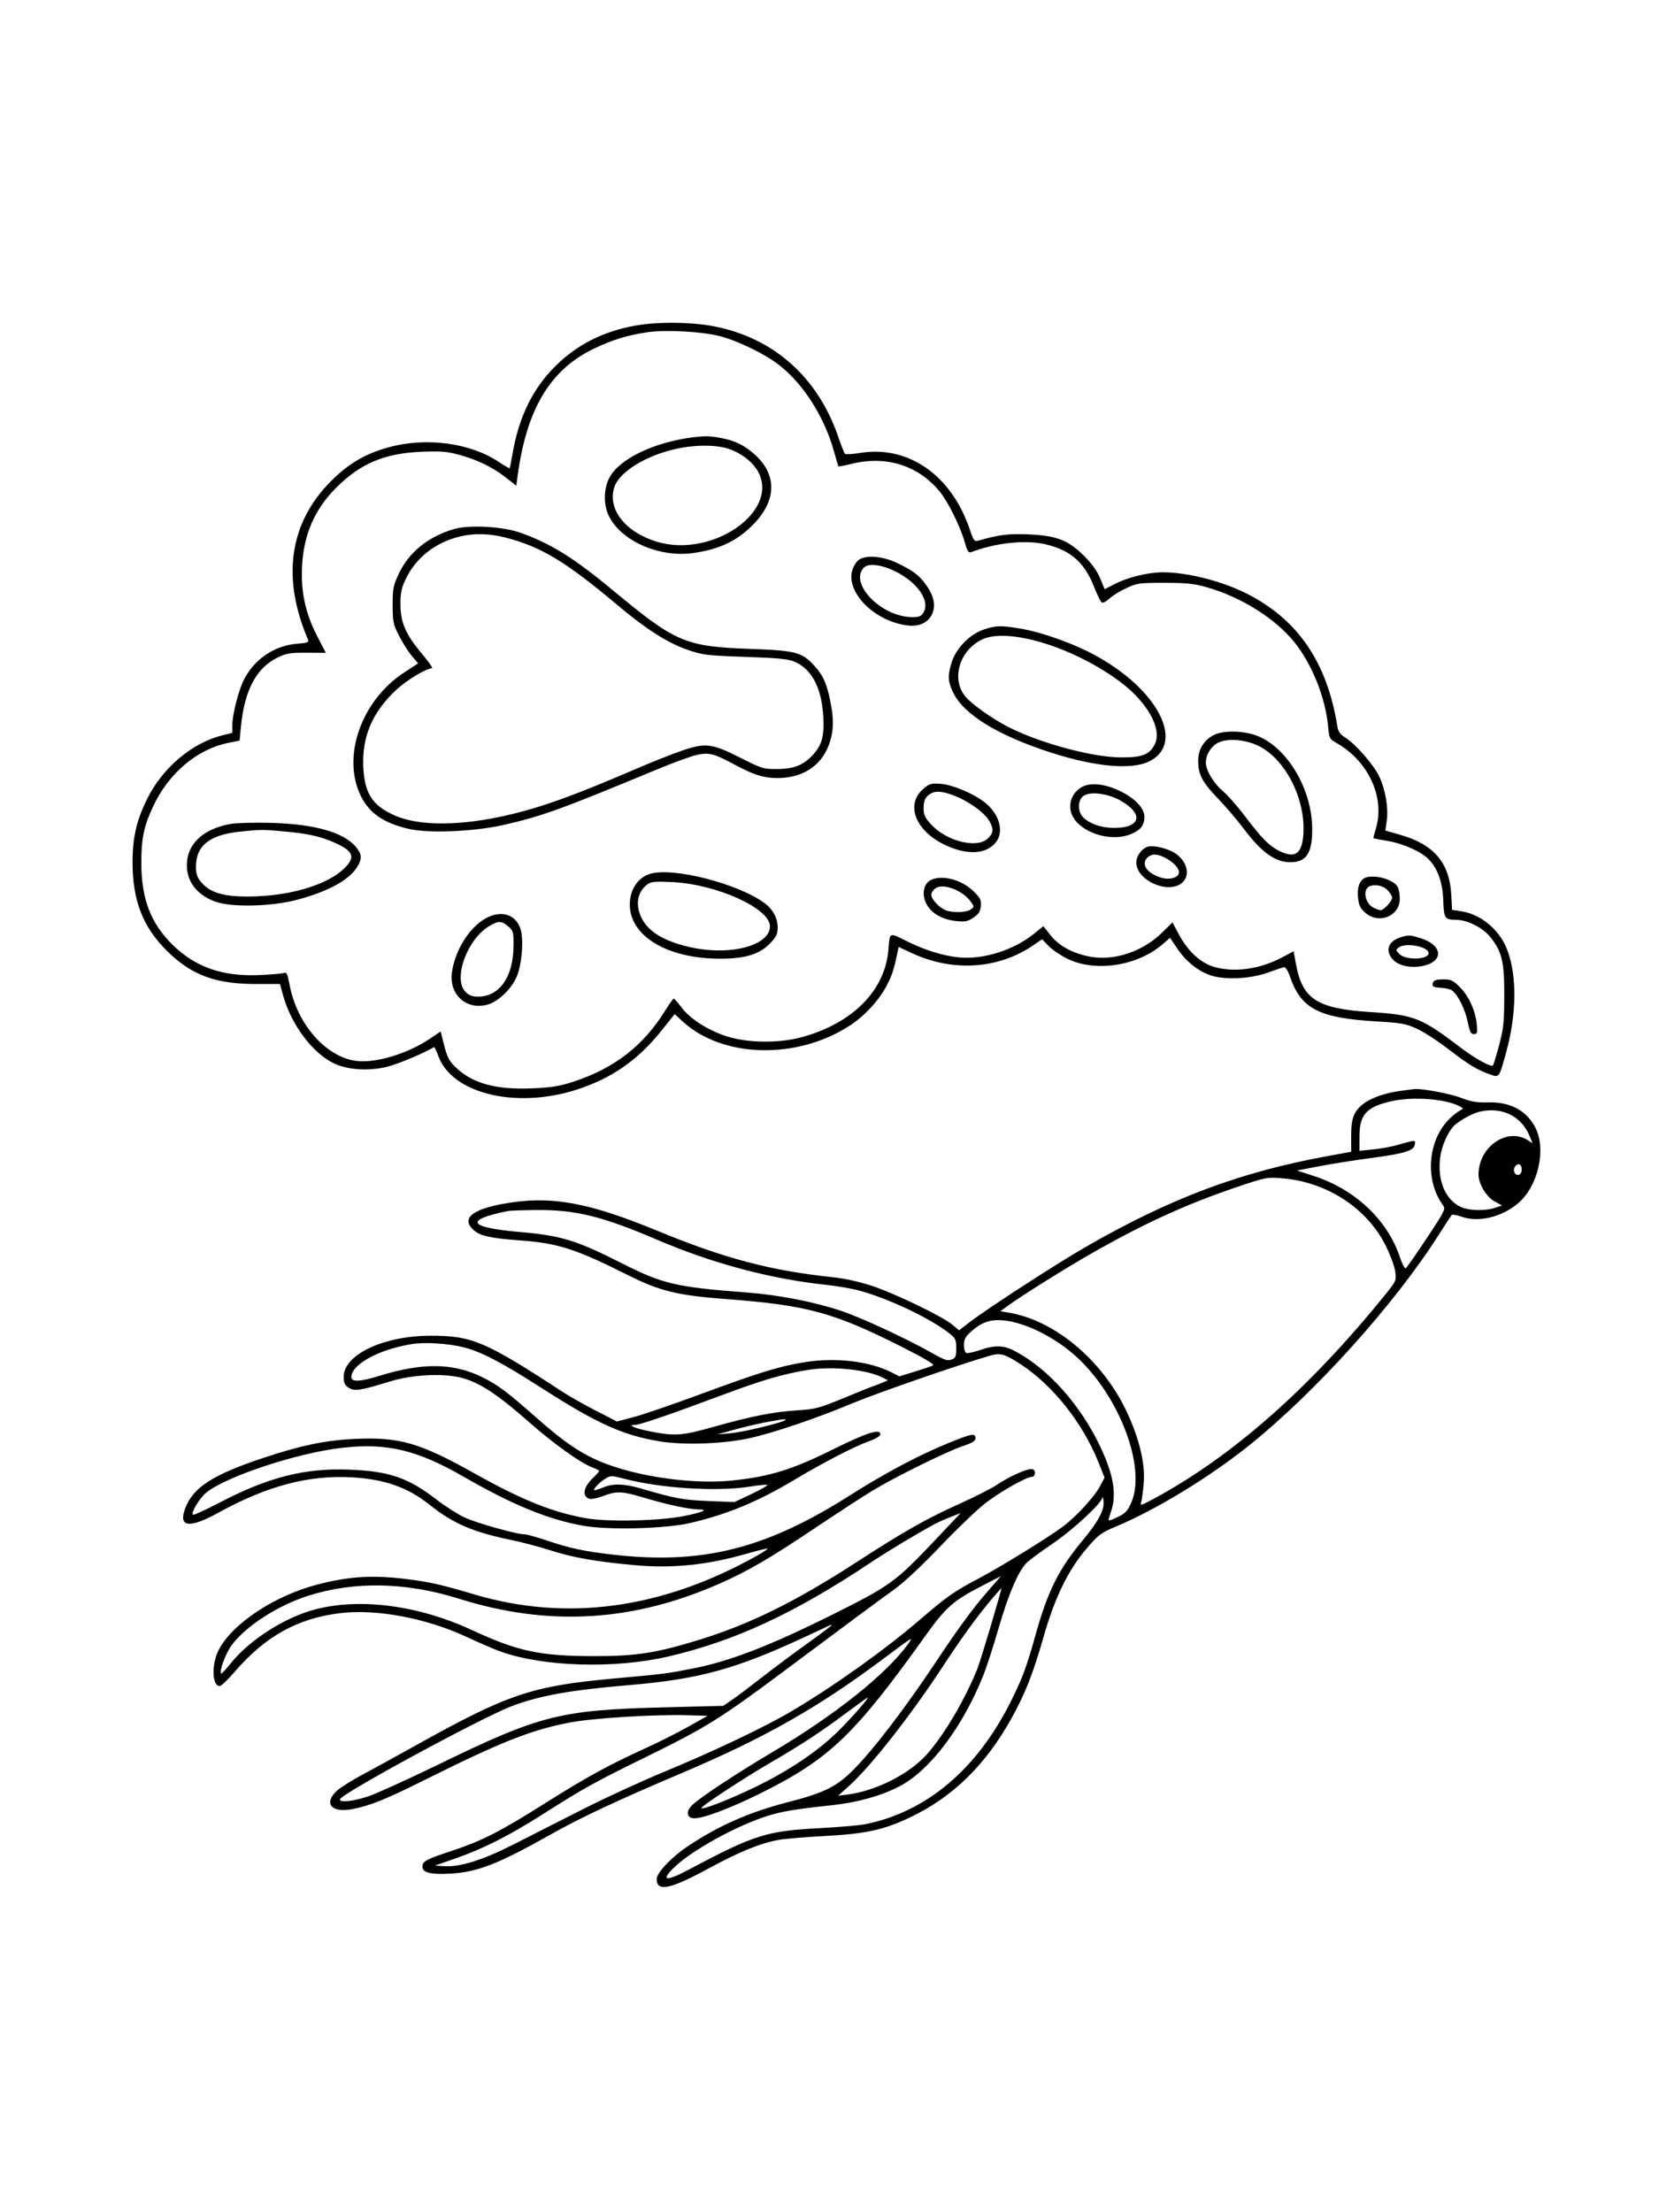 <svg xmlns="http://www.w3.org/2000/svg" width="864" height="1152" viewBox="0 0 864 1152" version="1.1">
	<path d="M 330.834 169.567 C 314.125 172.590, 300.611 179.416, 289.402 190.496 C 277.523 202.237, 270.265 216.977, 266.958 236.078 C 266.251 240.160, 265.564 243.645, 265.431 243.823 C 265.297 244, 262.730 242.513, 259.725 240.518 C 244.642 230.503, 221.620 227.517, 202.016 233.031 C 190.039 236.401, 181.525 241.426, 172.467 250.475 C 150.709 272.211, 146.552 300.716, 160.417 333.109 C 160.998 334.467, 160.085 334.800, 154.547 335.244 C 142.904 336.179, 132.470 343.278, 127.009 353.982 C 124.268 359.355, 121 372.129, 121 377.471 L 121 381.622 115.750 382.931 C 99.967 386.867, 84.612 399.862, 76.624 416.043 C 71.071 427.292, 69.035 436.136, 69.035 449 C 69.035 468.851, 74.333 482.591, 86.766 494.982 C 99.534 507.708, 112.035 512.406, 133.144 512.411 L 145.787 512.414 147.461 518.433 C 151.655 533.520, 162.615 548.218, 173.722 553.652 C 180.844 557.137, 191.563 557.883, 201.392 555.579 C 206.664 554.343, 220.544 548.546, 226.014 545.296 C 226.296 545.128, 227.287 547.130, 228.216 549.745 C 235.240 569.515, 268.656 577.664, 300.500 567.373 C 318.606 561.522, 332.244 552.021, 344.436 536.767 L 351.372 528.088 355.499 531.893 C 376.290 551.056, 415.191 551.990, 442.679 533.984 C 450.369 528.947, 457.572 521.157, 461.693 513.422 C 464.515 508.124, 465.514 505.069, 467.445 495.816 L 468.005 493.132 475.252 496.477 C 496.471 506.270, 520.135 504.635, 538.326 492.120 L 542.709 489.104 546.104 492.611 C 547.972 494.539, 552.355 497.524, 555.845 499.243 C 570.407 506.416, 592.313 503.085, 605.489 491.696 L 609.339 488.368 613.468 494.434 C 617.965 501.042, 624.766 506.271, 631.343 508.178 C 638.808 510.342, 651.542 509.626, 660 506.566 C 664.125 505.074, 668.084 503.774, 668.798 503.677 C 669.535 503.576, 670.863 505.740, 671.872 508.686 C 677.566 525.301, 686.893 530.125, 716.739 531.888 C 730.009 532.672, 732.181 533.067, 738.009 535.748 C 741.579 537.391, 749 542.216, 754.500 546.472 C 764.676 554.344, 769.290 557.132, 776.143 559.550 C 780.827 561.203, 780.750 561.311, 784.403 548 C 789.872 528.074, 790.098 508.356, 785.014 494.768 C 781.069 484.224, 771.350 476.075, 760.839 474.499 L 756.241 473.809 755.791 465.655 C 754.891 449.337, 746.717 439.749, 729.487 434.801 L 721.474 432.500 722.203 427.500 C 723.178 420.815, 721.554 411.225, 718.276 404.301 C 715.368 398.160, 705.851 387.307, 700.443 383.965 C 697.897 382.391, 696.923 380.973, 696.477 378.189 C 691.116 344.728, 675.821 322.430, 649 308.975 C 636.116 302.512, 618.149 297.988, 605.500 298.021 C 598.061 298.041, 587.670 300.531, 581.107 303.866 L 575.294 306.820 572.963 301.160 C 571.398 297.359, 568.640 293.515, 564.566 289.456 C 556.318 281.239, 550.219 278.892, 535.500 278.269 C 525.165 277.831, 520.305 278.444, 509.361 281.565 C 507.468 282.105, 506.977 281.446, 505.098 275.838 C 495.601 247.498, 473.044 231.727, 447.939 235.873 C 443.942 236.533, 440.368 236.719, 439.994 236.286 C 439.621 235.854, 438.081 231.900, 436.571 227.500 C 425.906 196.406, 402.896 175.941, 371.829 169.919 C 360.100 167.645, 342.298 167.492, 330.834 169.567 M 337.472 172.972 C 327.032 174.459, 318.803 176.974, 309.166 181.623 C 286.401 192.606, 274.159 213.168, 269.511 248.227 L 268.884 252.955 263.744 248.892 C 256.891 243.475, 248.764 239.478, 239.354 236.896 C 232.801 235.098, 229.755 234.846, 219.555 235.253 C 200.298 236.023, 187.646 241.362, 175.014 254.049 C 163.793 265.319, 158.138 278.393, 157.301 295 C 156.630 308.335, 159.098 319.548, 165.362 331.614 L 169.701 339.971 159.759 339.913 C 150.974 339.861, 149.189 340.162, 144.420 342.495 C 133.445 347.865, 127.277 359.599, 125.456 378.573 L 124.776 385.646 118.702 386.901 C 102.289 390.291, 87.587 402.883, 79.474 420.500 C 74.878 430.479, 73.563 436.971, 73.600 449.500 C 73.655 468.175, 78.507 480.831, 89.893 492 C 101.824 503.703, 115.918 508.604, 135.217 507.761 C 141.423 507.490, 147.183 506.975, 148.019 506.616 C 149.232 506.095, 149.790 507.323, 150.795 512.732 C 154.558 532.979, 169.373 550.107, 185.114 552.407 C 195.172 553.877, 212.025 548.884, 223.850 540.930 L 229.500 537.129 231.045 543.314 C 232.985 551.078, 234.012 552.926, 238.658 557.005 C 247.210 564.514, 259.121 567.520, 277.271 566.749 C 286.838 566.343, 291.350 565.636, 298 563.497 C 319.766 556.498, 335.017 544.736, 346.546 526.056 C 348.602 522.725, 350.558 520.014, 350.892 520.031 C 351.226 520.048, 353.012 522.069, 354.859 524.521 C 359.424 530.581, 368.527 536.433, 378.343 539.620 C 389.222 543.151, 405.451 543.370, 417.378 540.146 C 443.984 532.953, 460.969 515.840, 462.680 494.500 C 463.416 485.327, 463.064 485.507, 471.727 489.861 C 481.534 494.790, 491.364 497.842, 499.868 498.597 C 512.353 499.707, 528.052 494.697, 538.436 486.288 L 543.372 482.291 547.129 487.044 C 551.534 492.617, 558.756 496.518, 567.768 498.194 C 580.283 500.521, 595.187 495.520, 605.250 485.617 L 610.625 480.327 614.062 486.760 C 618.605 495.262, 625.229 501.397, 632.058 503.425 C 642.680 506.579, 655.930 504.784, 667.612 498.608 L 673.724 495.377 674.915 501.939 C 678.260 520.363, 685.909 525.277, 714 527.049 C 736.429 528.464, 740.269 529.983, 760.642 545.500 C 768.287 551.323, 776.492 555.842, 777.531 554.803 C 777.811 554.522, 779.238 549.839, 780.701 544.396 C 783.039 535.696, 783.367 532.567, 783.417 518.500 C 783.479 500.564, 782.193 495.323, 775.841 487.621 C 772.028 482.998, 764.050 479.029, 758.500 478.994 C 752.404 478.956, 751.971 478.320, 751.646 468.922 C 751.323 459.581, 748.892 452.632, 744.196 447.624 C 740.401 443.577, 731.056 439.363, 722.651 437.910 C 718.718 437.230, 715.404 436.613, 715.287 436.540 C 715.169 436.467, 715.732 434.219, 716.537 431.544 C 721.431 415.281, 712.660 396.244, 695.945 386.849 C 692.419 384.867, 692.241 384.506, 691.645 378.141 C 690.238 363.129, 683.215 345.667, 674.018 334.309 C 664.041 321.988, 646.337 310.902, 628.500 305.805 C 621.892 303.917, 618.064 303.518, 606.500 303.510 C 593.241 303.501, 592.183 303.648, 586.500 306.307 C 583.200 307.850, 579.299 310.262, 577.830 311.667 C 576.362 313.071, 574.632 314.044, 573.987 313.829 C 573.341 313.614, 571.501 310.041, 569.898 305.889 C 564.898 292.939, 557.652 286.537, 544.478 283.432 C 534.135 280.995, 518.487 282.650, 505.803 287.521 C 504.421 288.052, 503.796 287.091, 502.434 282.337 C 500.035 273.960, 493.728 261.253, 489.304 255.881 C 478.091 242.264, 461.326 237.066, 443.247 241.600 C 439.738 242.480, 436.765 243.043, 436.640 242.850 C 436.516 242.658, 435.401 238.900, 434.162 234.500 C 429.277 217.140, 418.546 200.221, 406.222 190.448 C 398.614 184.415, 384.374 177.456, 374.500 174.947 C 365.401 172.635, 346.804 171.643, 337.472 172.972 M 361.500 227.656 C 340.587 230.139, 322.001 239.170, 317.140 249.210 C 314.339 254.998, 314.302 262.926, 317.050 268.603 C 323.395 281.710, 343.364 290.501, 361.084 287.988 C 375.289 285.973, 384.737 281.291, 393.333 272.007 C 404.520 259.924, 404.441 246.955, 393.117 236.725 C 387.789 231.911, 382.711 229.418, 375.535 228.091 C 369.731 227.018, 367.463 226.948, 361.500 227.656 M 352.500 233.660 C 336.613 237.057, 322.589 245.655, 319.964 253.608 C 316.215 264.968, 325.455 276.967, 341.855 282.036 C 370.314 290.831, 405.667 266.910, 395.029 246.057 C 392.476 241.053, 386.846 236.463, 380.212 233.980 C 373.814 231.584, 362.802 231.457, 352.500 233.660 M 236.691 275.441 C 223.136 279.336, 213.058 287.432, 207.709 298.725 C 204.798 304.872, 204.500 306.381, 204.500 315 C 204.500 323.743, 204.761 325.018, 207.775 331 C 209.577 334.575, 212.556 339.286, 214.397 341.468 L 217.743 345.436 210.347 350.292 C 188.090 364.903, 177.887 394.109, 187.919 414.487 C 192.331 423.448, 199.725 428.552, 212.729 431.612 C 223.202 434.077, 246.887 433.088, 262.500 429.534 C 282.273 425.033, 292.191 421.441, 342.073 400.713 C 350.639 397.154, 360.049 393.726, 362.985 393.097 C 369.299 391.743, 371.902 392.412, 382.445 398.098 C 392.365 403.450, 397.559 405.114, 404.514 405.172 C 416.515 405.272, 425.874 400.045, 430.454 390.685 C 433.941 383.557, 434.599 376.448, 432.692 366.500 C 430.740 356.316, 428.874 351.976, 424.227 346.818 C 417.736 339.611, 414.458 338.744, 390.500 337.893 C 357.008 336.703, 351.867 334.519, 319.708 307.814 C 298.823 290.471, 286.800 282.981, 270.800 277.342 C 261.804 274.172, 244.469 273.206, 236.691 275.441 M 239.348 279.420 C 226.614 282.509, 216.420 290.602, 211.180 301.782 C 208.992 306.452, 208.512 308.875, 208.560 315 C 208.634 324.375, 211.345 330.475, 220.014 340.773 C 223.360 344.748, 225.597 348, 224.985 348 C 222.098 348, 211.992 354.055, 206.625 359 C 194.044 370.593, 188.457 383.519, 189.198 399.313 C 189.842 413.022, 193.781 419.275, 205 424.399 C 220.421 431.441, 248.021 429.996, 279.229 420.510 C 291.869 416.668, 308.041 410.416, 331 400.495 C 339.525 396.811, 350.534 392.445, 355.465 390.792 C 367.598 386.725, 370.772 387.127, 385.571 394.597 C 396.833 400.283, 397.545 400.499, 404.882 400.467 C 413.675 400.429, 418.754 398.322, 423.739 392.645 C 428.162 387.606, 429.309 383.152, 428.762 373.132 C 427.964 358.503, 422.879 348.603, 414.186 344.758 C 410.518 343.136, 406.284 342.697, 388.153 342.059 C 367.773 341.342, 365.996 341.123, 357.933 338.331 C 347.741 334.802, 336.497 327.647, 322.062 315.506 C 294.580 292.392, 281.835 284.689, 263.169 279.915 C 254.702 277.750, 246.901 277.588, 239.348 279.420 M 447.299 291.503 C 446.119 292.330, 444.621 294.618, 443.971 296.589 C 440.100 308.318, 455.665 323.903, 473.084 325.739 C 479.068 326.370, 483.667 324.041, 485.607 319.397 C 487.425 315.047, 486.260 310.040, 482.092 304.286 C 478.584 299.443, 475.266 296.987, 466.857 293.009 C 459.605 289.578, 450.994 288.915, 447.299 291.503 M 449.750 295.721 C 442.359 303.901, 458.564 320.787, 474.329 321.333 C 478.079 321.463, 479.475 321.067, 480.579 319.559 C 484.936 313.607, 478.346 303.496, 466.206 297.507 C 458.893 293.899, 452.065 293.158, 449.750 295.721 M 512 327.954 C 504.811 330.424, 497.711 337.866, 495.527 345.222 C 493.473 352.139, 493.607 354.615, 496.353 360.500 C 501.670 371.894, 519.372 382.833, 547 391.797 C 570.220 399.331, 589.314 401.072, 598.487 396.491 C 618.379 386.557, 601.736 356.767, 566.500 339.234 C 556.353 334.185, 541.644 329.123, 532.476 327.524 C 521.353 325.584, 518.741 325.639, 512 327.954 M 511.252 333.104 C 499.808 338.769, 495.426 353.137, 502.368 362.237 C 505.511 366.358, 516.699 374.336, 525.637 378.829 C 542.083 387.097, 568.735 394.273, 583.500 394.408 C 594.988 394.514, 598.828 392.990, 601.553 387.247 C 605.178 379.608, 597.677 365.980, 584.168 355.662 C 560.082 337.264, 524.861 326.368, 511.252 333.104 M 631.984 382.852 C 626.832 385.590, 624 390.317, 624 396.180 C 624 403.293, 626.102 407.295, 634.333 415.859 C 638.373 420.062, 644.422 427.149, 647.776 431.608 C 657.004 443.878, 664.137 449, 671.995 449 C 680.486 449, 683.567 444.127, 683.376 431 C 683.077 410.444, 670.090 388.919, 654.459 383.071 C 647.237 380.368, 636.848 380.267, 631.984 382.852 M 634.828 386.565 C 630.989 388.224, 628 392.829, 628 397.085 C 628 401.079, 632.070 407.960, 636.699 411.792 C 639.163 413.831, 644.371 419.729, 648.271 424.898 C 656.913 436.350, 660.852 440.374, 665.987 442.993 C 674.578 447.376, 678.276 444.667, 678.836 433.579 C 679.747 415.542, 669.211 395.164, 655.509 388.461 C 648.716 385.137, 639.986 384.337, 634.828 386.565 M 480.690 410.968 C 471.434 419.094, 476.857 432.761, 492.219 440.026 C 503.531 445.376, 513.350 444.939, 518.467 438.857 C 523.196 433.237, 520.538 423.698, 512.544 417.601 C 506.505 412.995, 496.012 408.629, 489.926 408.188 C 484.771 407.815, 484.024 408.040, 480.690 410.968 M 564.270 409.424 C 559.565 411.555, 556.769 416.519, 557.470 421.500 C 558.985 432.275, 577.606 439.540, 589.669 434.063 C 594.273 431.973, 596 429.580, 596 425.294 C 596 415.893, 574.133 404.957, 564.270 409.424 M 486 412.678 C 482.444 414.061, 481 416.364, 481 420.652 C 481 424.264, 481.631 425.694, 484.750 429.153 C 492.833 438.118, 508.970 442.121, 514.545 436.545 C 517.372 433.719, 517.575 432.013, 515.551 428.099 C 511.428 420.126, 492.391 410.192, 486 412.678 M 564.250 414.480 C 561.130 416.745, 561.137 422.841, 564.264 425.778 C 567.816 429.115, 573.671 431.103, 580.039 431.133 C 594.354 431.202, 595.909 423.623, 583.020 416.608 C 576.520 413.070, 567.586 412.057, 564.250 414.480 M 120.043 429.068 C 107.155 431.372, 98.968 438.062, 97.562 447.437 C 96.065 457.416, 101.448 465.616, 112.044 469.500 C 120.419 472.570, 140.973 472.146, 154.421 468.625 C 170.629 464.383, 181.768 458.348, 185.984 451.525 C 188.667 447.185, 188.526 444.778, 185.370 441.028 C 178.925 433.369, 163.809 429.101, 141 428.500 C 132.475 428.276, 123.044 428.531, 120.043 429.068 M 124.807 433.081 C 110.478 434.598, 103.257 439.543, 102.244 448.532 C 101.573 454.477, 102.430 457.206, 106.091 460.785 C 111.061 465.644, 119.307 467.388, 134.207 466.732 C 153.481 465.883, 171.029 460.238, 179.250 452.242 C 185.364 446.295, 184.136 443.145, 173.966 438.683 C 166.783 435.532, 160.648 434.164, 148.500 433.005 C 137.246 431.932, 135.605 431.937, 124.807 433.081 M 598.374 440.773 C 595.170 441.276, 591.885 445.345, 591.783 448.938 C 591.520 458.170, 607.897 465.802, 615.365 459.927 C 620.239 456.094, 618.386 448.256, 611.617 444.072 C 608.063 441.876, 601.602 440.266, 598.374 440.773 M 597.571 446.571 C 594.053 450.090, 597.356 454.835, 604.885 457.077 C 609.346 458.406, 614 456.943, 614 454.212 C 614 450.623, 606.069 445, 601.006 445 C 599.981 445, 598.436 445.707, 597.571 446.571 M 338.619 455.034 C 332.215 456.952, 328 463.286, 328 470.990 C 328 487.493, 347.517 499.221, 375 499.234 C 388.267 499.241, 395.711 496.920, 401.250 491.051 C 404.349 487.767, 405 486.353, 405 482.907 C 405 478.147, 402.493 473.480, 398.253 470.345 C 384.471 460.156, 350.578 451.454, 338.619 455.034 M 712.225 456.712 C 708.508 457.421, 706.676 461.280, 707.246 467.207 C 707.650 471.410, 708.333 472.909, 710.887 475.191 C 717.997 481.543, 729 477.182, 729 468.011 C 729 465.733, 728.537 463.003, 727.970 461.945 C 726.078 458.409, 717.785 455.653, 712.225 456.712 M 485.315 458.007 C 480.614 459.901, 479.616 466.668, 483.250 472.015 C 486.133 476.258, 491.474 478.992, 498.188 479.661 C 502.664 480.108, 504.051 479.817, 507 477.813 C 509.766 475.934, 510.564 474.668, 510.807 471.772 C 511.072 468.608, 510.557 467.567, 507.021 464.136 C 500.955 458.250, 491.406 455.553, 485.315 458.007 M 337.244 460.475 C 332.044 464.270, 330.775 470.706, 333.880 477.541 C 337.393 485.277, 346.448 490.611, 361.105 493.581 C 381.293 497.672, 401 492.133, 401 482.368 C 401 472.995, 373.177 460.425, 350 459.327 C 341.288 458.914, 339.116 459.110, 337.244 460.475 M 487.250 462.534 C 486.012 463.403, 485 464.922, 485 465.911 C 485 468.233, 489.190 472.741, 492.527 474.010 C 496.321 475.453, 503.317 475.221, 505.559 473.578 C 507.474 472.175, 507.472 472.119, 505.411 469.328 C 501.149 463.556, 491.133 459.809, 487.250 462.534 M 712.009 462.489 C 709.913 465.015, 711.626 470.755, 714.995 472.498 C 716.593 473.324, 718.393 474, 718.996 474 C 720.661 474, 725 469.303, 725 467.500 C 725 466.625, 723.895 464.805, 722.545 463.455 C 719.723 460.632, 713.987 460.106, 712.009 462.489 M 251.817 478.901 C 243.646 484.083, 236.858 495.460, 235.343 506.515 C 233.760 518.063, 243.205 526.353, 254.194 523.060 C 259.673 521.418, 266.310 515.016, 269.053 508.727 C 271.797 502.434, 272.855 489.122, 271.046 483.641 C 268.411 475.655, 260.147 473.618, 251.817 478.901 M 254.663 482.333 C 243.145 489.305, 235.800 509.891, 242.455 516.545 C 244.261 518.352, 245.990 519, 249.004 519 C 260 519, 267.240 508.840, 267.410 493.170 C 267.496 485.234, 267.368 484.726, 264.694 482.420 C 261.206 479.411, 259.514 479.396, 254.663 482.333 M 729.643 488.028 C 723.042 490.006, 721.204 494.805, 725.250 499.497 C 728.084 502.783, 734.294 504.258, 740.450 503.108 C 752.214 500.910, 751.620 492.098, 739.461 488.438 C 734.132 486.834, 733.688 486.816, 729.643 488.028 M 728.539 493.348 C 726.763 494.647, 726.774 494.774, 728.848 496.848 C 732.189 500.189, 744 499.795, 744 496.342 C 744 492.950, 732.207 490.666, 728.539 493.348 M 746.345 511.543 C 745.518 513.699, 746.319 514.210, 750.873 514.431 C 753.055 514.537, 755.578 515.235, 756.478 515.982 C 759.524 518.510, 763.085 525.799, 764.383 532.166 C 765.428 537.286, 766.042 538.500, 767.588 538.500 C 769.235 538.500, 769.453 537.884, 769.160 534.046 C 768.612 526.874, 765.130 518.929, 760.483 514.250 C 756.721 510.461, 755.757 510, 751.600 510 C 748.320 510, 746.762 510.458, 746.345 511.543 M 729.500 568.046 C 721.653 569.082, 714.292 571.609, 710.249 574.655 C 705.114 578.522, 703.635 582.342, 703.671 591.639 L 703.703 599.778 691.601 601.985 C 645.825 610.335, 609.606 623.922, 565.500 649.291 C 550.374 657.990, 514.119 681.483, 505.056 688.457 L 499.470 692.755 495.985 689.829 C 490.812 685.484, 466.012 673.518, 454 669.572 C 447.270 667.360, 439.730 665.725, 433 665.015 C 401.287 661.674, 376.951 655.211, 342.500 640.980 C 308.364 626.880, 289.010 623.018, 267.500 626.015 C 246.991 628.872, 239.560 633.981, 246.525 640.435 C 249.927 643.588, 255.357 644.806, 271.169 645.964 C 290.596 647.386, 299.861 650.376, 326.951 663.970 C 343.645 672.346, 352.790 674.577, 378.305 676.499 C 420.140 679.649, 434.186 683.459, 469.310 701.184 C 481.315 707.242, 486.827 710.513, 485.895 711.025 C 485.128 711.448, 480.868 712.903, 476.430 714.260 L 468.359 716.728 464.474 714.734 C 452.960 708.828, 435.090 706.717, 418.988 709.364 C 405.649 711.556, 395.749 714.595, 365.179 725.885 C 350.506 731.304, 334.627 736.748, 329.892 737.983 L 321.285 740.228 310.392 734.639 C 304.402 731.565, 296.800 727.284, 293.500 725.127 C 252.845 698.542, 245.944 695.585, 224.500 695.571 C 199.836 695.554, 179 705.358, 179 716.980 C 179 720.158, 179.522 721.296, 181.606 722.661 C 184.572 724.605, 187.646 724.139, 203 719.417 C 215.430 715.594, 232.120 714.930, 241.810 717.874 C 250.658 720.561, 259.938 726.803, 275.500 740.533 C 288.180 751.720, 302.482 761.960, 308.432 764.112 C 310.394 764.821, 312 765.677, 312 766.014 C 312 766.350, 310.605 767.948, 308.899 769.563 C 303.774 774.418, 302.937 779.211, 306.990 780.497 C 307.983 780.812, 311.204 780.154, 314.148 779.035 C 321.232 776.343, 323.827 776.455, 335.575 779.965 C 347.693 783.585, 358.888 785.990, 363.815 786.030 C 369.293 786.076, 366.027 787.526, 355.988 789.508 C 343.282 792.016, 316.697 792.611, 305.404 790.641 C 287.994 787.603, 271.949 781.176, 247.269 767.355 C 218.467 751.226, 208.076 748.234, 184.607 749.317 C 169.401 750.018, 156.537 752.714, 136.589 759.380 C 110.670 768.041, 100.626 774.557, 96.486 785.397 C 92.703 795.302, 98.484 796.125, 113.549 787.826 C 139.116 773.741, 160.865 767.990, 183.500 769.327 C 200.507 770.331, 212.468 774.587, 223.837 783.680 C 235.987 793.396, 246.426 797.870, 266.671 802.035 C 272.059 803.144, 281.199 805.573, 286.983 807.433 C 298.454 811.122, 310.429 813.219, 330.500 815.052 C 350.244 816.856, 368.355 814.989, 389.139 809.008 C 394.778 807.385, 399.562 806.228, 399.771 806.437 C 399.980 806.647, 397.305 808.409, 393.826 810.353 C 344.667 837.827, 295.218 844.557, 247.153 830.315 C 230.214 825.296, 224.358 823.945, 213.199 822.482 C 194.739 820.061, 182.440 820.732, 165.522 825.081 C 143.013 830.868, 120.867 845.540, 113.834 859.325 C 110.054 866.735, 110.423 878, 114.446 878 C 115.203 878, 118.633 874.737, 122.068 870.750 C 138.195 852.028, 154.989 842.688, 177.316 840.022 C 196.141 837.774, 221.998 842.633, 242.842 852.335 C 249.254 855.320, 257.075 858.704, 260.221 859.856 C 282.590 868.044, 320.255 869.179, 348.500 862.515 C 383.076 854.358, 413.604 840.184, 453 813.999 C 462.733 807.529, 476.856 799.030, 487.037 793.513 C 488.432 792.758, 491.991 791.186, 494.947 790.021 L 500.321 787.903 487.034 801.964 C 466.543 823.649, 463.653 825.757, 434.300 840.414 C 401.202 856.941, 380.225 865.068, 360.921 868.843 C 346.970 871.572, 345.909 871.706, 320 874.051 C 276.931 877.949, 264.526 882.129, 216.500 908.928 C 206.600 914.452, 194.045 921.341, 188.601 924.236 C 183.156 927.131, 177.194 930.903, 175.351 932.618 C 168.428 939.060, 172.566 944.106, 183.163 942.147 C 192.355 940.448, 200.792 937.078, 220.500 927.235 C 260.762 907.127, 276.322 900.946, 296.530 897.032 C 308.568 894.701, 340.655 892.700, 358 893.198 L 368.500 893.500 358.500 899.142 C 353 902.244, 342.875 907.338, 336 910.460 C 317.206 918.995, 305.122 925.617, 283.918 939 C 260.409 953.838, 250.926 958.670, 235.042 963.906 C 221.756 968.285, 220 969.247, 220 972.147 C 220 975.156, 224.496 976.254, 234.500 975.689 C 248.720 974.886, 259.327 970.741, 286.997 955.175 C 302.517 946.445, 322.003 937.316, 354.580 923.514 C 398.196 905.035, 426.141 889.193, 460.485 863.475 C 475.540 852.202, 475.828 852.029, 473.053 855.926 C 461.990 871.462, 434.888 893.106, 402.500 912.271 C 383.056 923.777, 363.589 936.677, 360.159 940.329 C 357.300 943.374, 357.656 946.377, 360.930 946.842 C 365.003 947.420, 379.697 941.993, 395.978 933.898 C 432.051 915.962, 444.880 903.685, 482.403 851.195 C 492.473 837.108, 496.698 833.395, 511.057 826.019 L 521.271 820.773 514.855 828.136 C 506.520 837.702, 499.714 846.966, 487.036 866 C 470.793 890.388, 454.348 911.805, 443.925 922.145 C 435.586 930.418, 428.899 933.692, 410.863 938.333 C 390.086 943.680, 374.335 950.610, 357.908 961.632 C 349.615 967.195, 342 975.263, 342 978.486 C 342 985.339, 348.945 983.911, 369.216 972.888 C 385.025 964.291, 396.108 959.782, 405.568 958.099 C 408.830 957.518, 419.641 956.611, 429.590 956.084 C 450.759 954.961, 460.082 952.943, 473.623 946.553 C 496.116 935.937, 513.273 919.186, 526.965 894.469 C 533.954 881.854, 538.083 871.341, 543.448 852.500 C 549.278 832.029, 556.264 817.662, 565.818 806.500 C 572.199 799.044, 573.271 798.245, 581.582 794.755 C 602.466 785.983, 630.329 768.953, 651 752.325 C 685.175 724.834, 726.168 679.304, 748.980 643.500 C 752.484 638, 755.641 633.154, 755.995 632.731 C 756.349 632.307, 758.633 632.683, 761.069 633.565 C 769.890 636.758, 782.149 633.844, 790.706 626.519 C 801.058 617.659, 805.410 598.429, 799.605 587.202 C 795.009 578.315, 786.578 573.774, 775.205 574.061 C 768.990 574.217, 766.212 573.755, 760.840 571.670 C 755.262 569.505, 740.143 566.680, 736.526 567.127 C 735.962 567.197, 732.800 567.610, 729.500 568.046 M 725 573.383 C 711.666 576.329, 708.010 580.308, 708.004 591.879 L 708 599.258 715.025 598.566 C 718.889 598.185, 724.401 597.203, 727.275 596.383 C 737.430 593.484, 737.210 593.492, 736.837 596.022 C 736.364 599.236, 731.461 600.725, 713.500 603.113 C 705.250 604.209, 693.325 606.104, 687 607.322 L 675.500 609.538 684.189 612.367 C 705.792 619.402, 722.596 635.255, 729.070 654.712 C 730.224 658.178, 731.592 660.752, 732.111 660.431 C 732.630 660.111, 737.553 653.066, 743.051 644.776 C 752.523 630.494, 752.966 629.593, 751.503 627.602 C 741.676 614.225, 743.606 592.876, 755.637 581.884 C 757.211 580.445, 759.359 578.812, 760.410 578.255 C 762.266 577.270, 762.261 577.210, 760.242 576.129 C 752.963 572.234, 736.135 570.922, 725 573.383 M 770.332 578.959 C 766.523 579.866, 759.135 584.078, 756.845 586.646 C 753.729 590.142, 750.837 596.927, 750.078 602.523 C 748.482 614.284, 752.408 624.208, 760.260 628.264 C 764.527 630.469, 773.124 630.774, 778.738 628.921 L 782.226 627.770 778.363 625.631 C 774.051 623.243, 770 616.472, 770 611.654 C 770 597.148, 784.968 586.824, 795.835 593.835 L 798.169 595.341 796.532 591.420 C 792.189 581.024, 782.003 576.180, 770.332 578.959 M 789.133 607.340 C 787.610 609.175, 788.791 612.187, 790.876 611.785 C 791.837 611.600, 792.500 610.492, 792.500 609.070 C 792.500 606.235, 790.782 605.352, 789.133 607.340 M 643.500 618.375 C 617.263 627.290, 595.299 637.356, 568 652.977 C 554.240 660.850, 532.511 674.444, 525.075 679.831 L 520.953 682.816 525.227 683.525 C 550.376 687.694, 576.032 709.995, 588.230 738.287 C 593.848 751.318, 596.358 762.717, 595.656 772 C 595.343 776.125, 594.770 780.591, 594.382 781.924 C 593.698 784.272, 593.910 784.222, 601.112 780.338 C 641.826 758.377, 682.129 722.815, 721.427 674.176 C 727.129 667.119, 727.251 666.841, 726.642 662.225 C 726.299 659.626, 724.145 653.690, 721.854 649.034 C 712.066 629.137, 690.953 615.377, 667.413 613.553 C 659.732 612.957, 659.032 613.098, 643.500 618.375 M 264.500 630.638 C 241.432 635.322, 243.736 639.206, 270.994 641.583 C 292.428 643.453, 300.225 645.862, 324.254 658.040 C 345.079 668.595, 352.398 670.301, 388.500 673.020 C 405.345 674.289, 423.761 677.853, 438 682.599 C 448.611 686.136, 472.397 697.186, 485.777 704.792 C 491.801 708.217, 493.481 708.768, 495.527 707.990 C 497.697 707.165, 498 706.444, 498 702.109 C 498 697.590, 497.680 696.917, 494.250 694.223 C 484.318 686.421, 462.884 676.248, 447.631 672.097 C 443.709 671.029, 435.775 669.654, 430 669.041 C 401.213 665.985, 370.919 657.886, 342.093 645.540 C 313.657 633.361, 299.708 629.932, 279.343 630.116 C 272.279 630.180, 265.600 630.415, 264.500 630.638 M 515.275 687.949 C 511.631 688.839, 508.753 690.585, 504.750 694.331 C 502.742 696.210, 502 697.870, 502 700.484 C 502 702.468, 502.570 704.281, 503.279 704.554 C 503.982 704.823, 507.203 704.134, 510.436 703.022 C 518.255 700.332, 522.700 700.470, 528.601 703.589 C 546.105 712.837, 563.029 731.932, 573.370 754.100 C 580.114 768.559, 581.659 778.597, 578.501 787.462 C 577.725 789.641, 577.240 791.574, 577.424 791.757 C 577.608 791.941, 579.816 791.092, 582.332 789.869 C 586.077 788.050, 587.308 786.728, 589.130 782.574 C 597.604 763.244, 581.372 723.080, 557.226 703.629 C 542.928 692.111, 525.264 685.509, 515.275 687.949 M 214.477 699.924 C 197.362 702.659, 183 710.485, 183 717.077 C 183 719.771, 187.500 719.591, 197.457 716.499 C 219.684 709.595, 235.589 709.699, 250.518 716.846 C 258.796 720.810, 264.076 724.731, 279.500 738.370 C 296.721 753.597, 306.266 759.482, 321.574 764.310 C 339.851 770.074, 364.142 772.777, 381.398 770.967 C 400.823 768.929, 412.514 765.334, 433.352 754.993 C 451.466 746.004, 458.500 743.754, 458.500 746.950 C 458.500 747.826, 455.970 749.305, 452.100 750.690 C 444.911 753.264, 428.261 761.895, 414 770.440 C 394.800 781.945, 378.819 788.585, 359.500 793.083 C 346.634 796.079, 317.251 796.863, 304 794.563 C 285.842 791.412, 267.030 783.724, 241.565 769.046 C 217.214 755.010, 201.336 751.241, 177.980 753.952 C 154.391 756.689, 117.090 769.079, 107.206 777.459 C 103.797 780.349, 99.404 787.737, 100.463 788.797 C 100.795 789.128, 107.239 786.185, 114.783 782.255 C 139.905 769.170, 158.866 764.390, 182 765.308 C 202.839 766.135, 212.547 769.478, 227.395 780.941 C 231.738 784.294, 238.186 788.418, 241.724 790.107 C 247.852 793.032, 268.983 799, 273.209 799 C 274.307 799, 279.321 800.381, 284.352 802.069 C 296.917 806.284, 303.662 807.745, 318.634 809.496 C 365.464 814.974, 398.681 806.697, 442.914 778.526 C 460.488 767.333, 478.573 757.730, 493.690 751.564 C 506.165 746.476, 508 746.136, 508 748.918 C 508 750.387, 506.508 751.334, 501.640 752.953 C 493.262 755.741, 465.917 769.232, 454.220 776.348 C 449.116 779.453, 435.616 788.244, 424.220 795.883 C 400.991 811.453, 389.722 818.021, 375.136 824.488 C 329.783 844.596, 285.722 847.204, 239.094 832.540 C 211.255 823.785, 184.201 823.309, 160 831.147 C 144.526 836.159, 128.203 846.712, 120.825 856.473 C 117.594 860.748, 113.998 870.331, 115.180 871.514 C 115.403 871.737, 117.592 869.405, 120.043 866.331 C 129.955 853.904, 148.488 842.092, 164.500 837.995 C 187.897 832.009, 218.149 836.029, 245.614 848.774 C 269.704 859.953, 281.170 862.403, 309.500 862.422 C 331.207 862.437, 341.680 860.816, 363.843 854.011 C 390.388 845.860, 414.089 834.192, 445.736 813.694 C 471.112 797.259, 482.280 790.944, 500.583 782.683 C 508.328 779.187, 516.778 774.873, 519.361 773.096 C 524.912 769.276, 534.245 765, 537.029 765 C 538.333 765, 539 765.676, 539 767 C 539 768.100, 538.377 769, 537.616 769 C 534.545 769, 520.015 777.291, 512.455 783.358 C 508.030 786.908, 497.600 796.966, 489.277 805.709 C 480.219 815.224, 470.836 823.992, 465.901 827.552 C 455.845 834.809, 442.451 844.728, 408.518 870.051 C 375.183 894.927, 367.823 899.520, 337.248 914.523 C 309.441 928.168, 304.316 931.006, 282.894 944.622 C 265.111 955.926, 251.891 962.631, 237.437 967.680 L 226.500 971.500 231.306 971.807 C 239.517 972.332, 251.298 968.666, 267 960.701 C 274.975 956.656, 291.175 948.431, 303 942.423 C 314.825 936.415, 334.175 927.500, 346 922.610 C 371.400 912.108, 397.811 899.576, 411.601 891.482 C 433.171 878.821, 460.387 859.482, 478.504 843.943 C 493.283 831.266, 496.613 828.912, 509.168 822.261 C 521.325 815.820, 545.165 801.160, 553.485 795.007 C 560.252 790.003, 569.967 779.457, 572.876 773.955 L 575.252 769.462 572.072 761.481 C 563.886 740.932, 548.043 721.037, 531.273 710.247 C 523.088 704.980, 520.991 704.401, 515.659 705.932 C 500.020 710.422, 456.877 725.352, 444 730.729 C 424.742 738.771, 402.320 746.353, 389.927 749.012 C 376.293 751.938, 356.009 752.625, 343.599 750.579 C 324.238 747.389, 310.943 741.359, 281.291 722.321 C 261.303 709.488, 250.511 703.874, 241.458 701.600 C 233.398 699.575, 221.343 698.826, 214.477 699.924 M 420.500 713.413 C 407.264 715.636, 396.843 718.707, 375.665 726.625 C 348.674 736.717, 333.221 742, 330.689 742 C 326.411 742, 330.681 743.848, 338.500 745.380 C 351.532 747.934, 355.100 747.685, 371.416 743.089 C 391.340 737.475, 402.568 735.251, 415.081 734.438 C 424.770 733.808, 426.499 733.348, 439.756 727.880 C 447.597 724.646, 454.179 722, 454.384 722 C 454.588 722, 456.485 721.277, 458.599 720.394 L 462.443 718.788 459.946 717.479 C 451.732 713.176, 433.254 711.271, 420.500 713.413 M 399 740.589 C 394.875 741.364, 387.450 743.119, 382.500 744.488 L 373.500 746.979 379.839 746.430 C 388.994 745.637, 415.196 738.836, 408 739.120 C 407.175 739.153, 403.125 739.814, 399 740.589 M 315.321 769.975 C 311.933 772.063, 308.276 776, 309.723 776 C 310.291 776, 312.371 775.325, 314.346 774.500 C 319.256 772.448, 325.203 772.618, 333.503 775.048 C 351.677 780.367, 355.773 781.130, 369 781.655 L 382.500 782.191 391.331 778.010 C 396.188 775.710, 399.917 773.584, 399.619 773.286 C 399.321 772.988, 395.347 773.354, 390.788 774.100 C 373.743 776.891, 344.592 775.110, 325.321 770.102 C 318.479 768.324, 318.009 768.318, 315.321 769.975 M 574.160 779.747 C 573.767 782.806, 558.985 796.515, 548.125 803.892 C 541.731 808.235, 535.522 812.848, 534.326 814.144 C 530.108 818.715, 525.031 830.690, 520.184 847.500 C 517.488 856.850, 513.841 868.100, 512.080 872.500 C 501.297 899.441, 484.278 921.960, 468.463 930.213 C 459.170 935.062, 446.682 938.591, 433.897 939.979 C 413.615 942.181, 407.454 943.205, 399.524 945.694 C 383.640 950.679, 360.323 963.533, 351.250 972.307 C 343.727 979.581, 346.639 980.008, 359 973.441 C 392.884 955.441, 399.153 953.463, 427 951.989 C 437.175 951.451, 447.901 950.518, 450.835 949.917 C 482.845 943.354, 509.006 921.141, 526.699 885.500 C 532.570 873.674, 534.753 867.749, 539.409 851 C 545.624 828.643, 551.462 816.983, 563.924 802.036 C 572.049 792.290, 575.285 786.175, 574.715 781.643 C 574.498 779.914, 574.248 779.061, 574.160 779.747 M 516.889 832.250 C 509.376 841.031, 500.847 852.761, 490.734 868.221 C 474.416 893.168, 453.398 919.936, 442.292 929.914 L 436.500 935.118 441.500 934.484 C 456.101 932.632, 473.433 923.867, 482.575 913.712 C 491.571 903.718, 502.829 884.632, 509.123 868.699 C 510.857 864.311, 521.953 827, 521.525 827 C 521.446 827, 519.360 829.362, 516.889 832.250 M 420 852.047 C 383.404 869.133, 364.234 874.418, 327.636 877.511 C 297.164 880.086, 281.141 882.949, 266.645 888.412 C 251.126 894.259, 177 934.463, 177 937.033 C 177 938.795, 184.038 938.036, 191.824 935.434 C 196.046 934.023, 212.775 926.416, 229 918.530 C 281.347 893.087, 291.756 890.470, 346.095 889.088 L 376.689 888.310 381.347 885.105 C 383.908 883.343, 391.066 877.957, 397.252 873.136 C 403.438 868.316, 414.012 860.430, 420.750 855.613 C 427.488 850.795, 433 846.662, 433 846.427 C 433 846.192, 432.887 846.047, 432.750 846.105 C 432.613 846.163, 426.875 848.837, 420 852.047 M 440.500 892.184 C 426.995 902.223, 417.248 908.605, 401 918.044 C 386.769 926.312, 364.600 940.933, 365.274 941.607 C 366.133 942.466, 380.575 936.788, 393.500 930.509 C 411.241 921.890, 426.518 911.542, 436.937 901.087 C 444.469 893.530, 452.784 883.994, 451.834 884.003 C 451.650 884.005, 446.550 887.686, 440.500 892.184" stroke="none" fill="black" fill-rule="evenodd"/>
</svg>